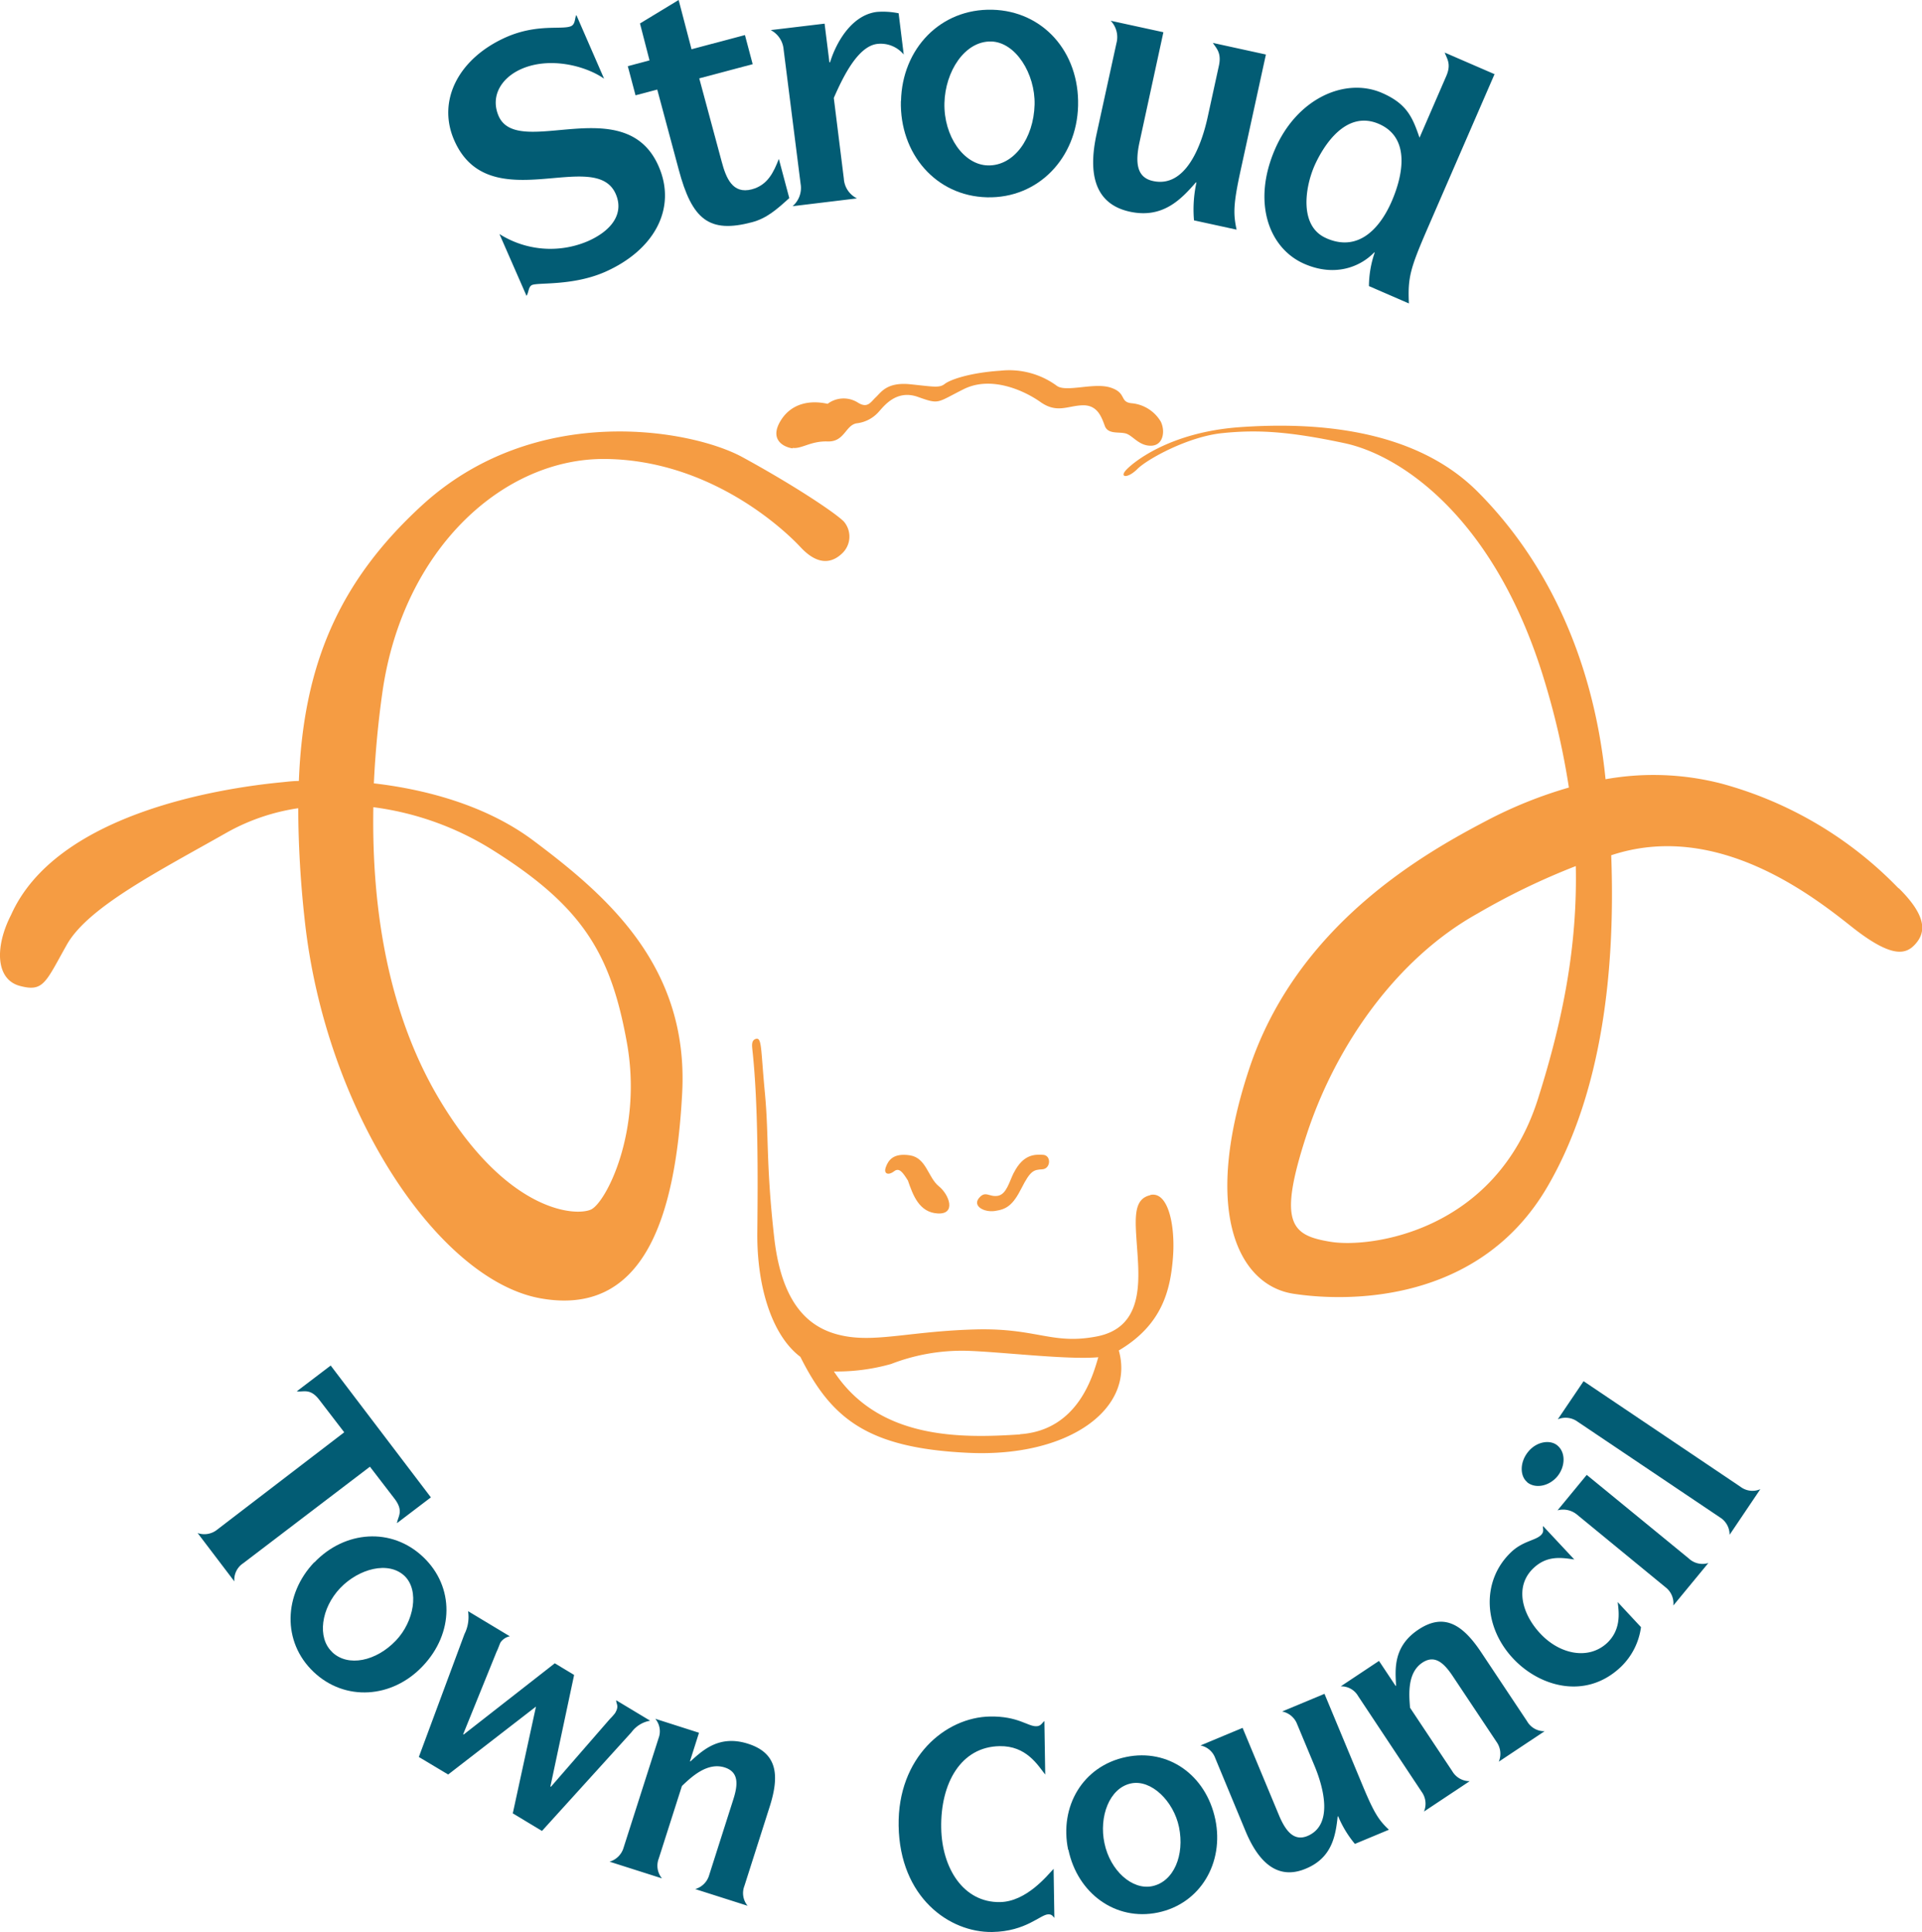 <svg xmlns="http://www.w3.org/2000/svg" viewBox="0 0 298.28 299.83"><title>Sroud Logo</title><g id="Layer_2" data-name="Layer 2"><g id="Layer_1-2" data-name="Layer 1"><path d="M77.51,36.32a14.78,14.78,0,0,0,13.65,1.14c3.82-1.66,5.71-4.35,4.4-7.35-3.2-7.35-19.71,4-25.08-8.37-2.68-6.15.7-12.73,8.14-16,4.81-2.09,8.6-1.08,10-1.68.71-.31.56-1.32.83-1.72l4.3,9.87c-2.85-2-8.41-3.43-12.8-1.52-3.19,1.39-4.89,4.28-3.56,7.33,3,6.77,19.67-4.08,24.83,7.8,2.83,6.48-.62,13-8.39,16.41-5,2.16-10.26,1.58-11.26,2-.58.25-.51,1.19-.86,1.68Z" style="fill:#025c74"/><path d="M102,13.9l-3.37.89-1.2-4.52,3.37-.9L99.32,3.64l6-3.64,2,7.64,8.29-2.2,1.2,4.52-8.29,2.2L112,25.08c.67,2.51,1.67,5.1,4.69,4.3,2.46-.66,3.38-2.67,4.18-4.72l1.62,6.08c-2,1.82-3.53,3.15-5.79,3.75-6.64,1.76-9.3-.39-11.37-8.18Z" style="fill:#025c74"/><path d="M121.61,7.67a3.73,3.73,0,0,0-2-3l8.36-1,.75,6h.1c.89-2.94,3.28-7.33,7.26-7.82a12.14,12.14,0,0,1,3.38.21l.79,6.4a4.64,4.64,0,0,0-4.13-1.64c-3,.38-5.29,5.11-6.72,8.38l1.56,12.54A3.65,3.65,0,0,0,133,30.79L123,32a3.73,3.73,0,0,0,1.25-3.46Z" style="fill:#025c74"/><path d="M139.83,15.67C140,7.61,145.91,1.31,154,1.51c7.85.2,13.52,6.53,13.31,14.9-.2,8.11-6.18,14.41-14.14,14.21s-13.56-6.79-13.36-14.95m13.49,10c4.05.11,7.12-4.19,7.26-9.44.11-4.78-2.94-9.69-6.73-9.79-4.11-.1-7.14,4.66-7.26,9.55-.13,5.14,3,9.59,6.73,9.68" style="fill:#025c74"/><path d="M173.26,6.72a3.67,3.67,0,0,0-.89-3.5L180.55,5l-3.69,17c-.75,3.4-.37,5.56,2.07,6.09,5,1.1,7.49-5.28,8.51-10l1.73-7.92c.43-2-.43-2.7-.94-3.51l8.23,1.8-3.93,18c-1.13,5.19-1.15,6.73-.62,9.18l-6.61-1.44a19.62,19.62,0,0,1,.38-5.88l-.1,0c-2.27,2.6-5.12,5.65-10.25,4.53-5.89-1.29-6.33-6.6-5.16-12Z" style="fill:#025c74"/><path d="M212.45,44.4a16.15,16.15,0,0,1,.9-5.22l-.09,0c-2.16,2.24-6.08,3.83-10.81,1.78-5.58-2.42-8.14-9.6-4.58-17.8,3.44-7.93,10.92-11.2,16.6-8.74,3.91,1.7,4.75,3.82,5.83,6.95l4.16-9.59c.8-1.86.08-2.68-.25-3.62l7.73,3.35L221.47,35.62c-2.64,6.11-3,7.48-2.82,11.47ZM205.9,37c5.1,2.21,8.4-1.86,10.09-5.77s3-9.83-2-12c-5.11-2.21-8.6,3.36-10,6.51-1.49,3.43-2.37,9.4,1.83,11.22" style="fill:#025c74"/><path d="M53.42,222.28l-3.84-5c-1.46-1.93-2.5-1.19-3.52-1.36l5.26-4,15.55,20.46-5.26,4c.11-1,1.1-1.83-.36-3.76l-3.84-5-19.69,15a3.06,3.06,0,0,0-1.35,2.8l-5.7-7.5a3.18,3.18,0,0,0,3.06-.55Z" style="fill:#025c74"/><path d="M48.77,242.49c4.7-4.94,12-5.55,16.94-.82,4.81,4.59,4.77,11.78-.12,16.91-4.73,5-12.06,5.52-16.94.87s-4.64-12,.12-17m2.77,13.94c2.48,2.37,6.85,1.42,9.91-1.8,2.79-2.93,3.67-7.74,1.35-10-2.52-2.4-7.13-1.13-10,1.86-3,3.16-3.58,7.71-1.28,9.9" style="fill:#025c74"/><path d="M72.08,253.6a5.87,5.87,0,0,0,.56-3.56l6.48,3.9a2.34,2.34,0,0,0-1.43.93c-.14.23-.38,1-.61,1.43l-5.2,12.84.07.05L86.1,258.13l3,1.81-3.68,17.3.08.05,9.15-10.52a8.83,8.83,0,0,0,.8-.9c.68-1.13.17-1.39.18-2l5.27,3.17A4.55,4.55,0,0,0,98,268.83L84.11,284.15l-4.53-2.73,3.6-16.57L69.55,275.39,65,272.67Z" style="fill:#025c74"/><path d="M102.21,269.74a3,3,0,0,0-.52-3l6.79,2.17-1.41,4.44.08,0c1.87-1.67,4.43-4.18,8.95-2.73s4.92,4.85,3.34,9.79l-3.92,12.29a3.08,3.08,0,0,0,.5,3.06l-8.13-2.59a3.16,3.16,0,0,0,2.18-2.21l3.72-11.66c.77-2.39.87-4.29-1.31-5-2.69-.86-5.12,1.41-6.65,2.87l-3.6,11.27a3.09,3.09,0,0,0,.5,3.07l-8.13-2.59a3.21,3.21,0,0,0,2.19-2.22Z" style="fill:#025c74"/><path d="M163.63,297.64c-.27-.3-.4-.56-.93-.55-1.23,0-3.43,2.65-8.71,2.74-6.65.1-14.35-5.36-14.53-16.49-.17-10.6,7.25-16.84,14.2-16.95,4.31-.07,5.83,1.53,7.15,1.51.75,0,.92-.54,1.27-.81l.13,8.31c-1.17-1.48-2.93-4.48-7.07-4.41-6,.09-9.19,5.73-9.07,12.68.1,6.25,3.44,11.61,9.12,11.52,4.13-.07,7.37-4.17,8.32-5.16Z" style="fill:#025c74"/><path d="M165.77,287.07c-1.39-6.68,2.24-13,9-14.4,6.5-1.35,12.39,2.77,13.84,9.7,1.39,6.72-2.32,13.07-8.91,14.44s-12.48-3-13.89-9.74m13,5.65c3.36-.7,5.06-4.83,4.16-9.18-.83-4-4.29-7.42-7.43-6.77-3.41.71-5,5.22-4.14,9.26.88,4.27,4.31,7.33,7.41,6.69" style="fill:#025c74"/><path d="M188.61,272.88a3.08,3.08,0,0,0-2.31-2l6.54-2.73,5.65,13.57c1.14,2.72,2.45,4,4.4,3.22,4-1.67,2.63-7.29,1.07-11l-2.64-6.33a3.14,3.14,0,0,0-2.35-2l6.58-2.74,6,14.42c1.73,4.14,2.46,5.22,4,6.67l-5.28,2.2a16.68,16.68,0,0,1-2.59-4.27l-.08,0c-.32,2.89-.81,6.39-4.92,8.1-4.71,2-7.59-1.51-9.38-5.81Z" style="fill:#025c74"/><path d="M210.76,263.2a3,3,0,0,0-2.69-1.49l5.94-3.95,2.58,3.88.07-.05c-.13-2.5-.49-6.06,3.47-8.69s6.85-.81,9.73,3.51L237,267.14a3.07,3.07,0,0,0,2.71,1.53l-7.11,4.73a3.18,3.18,0,0,0-.36-3.09l-6.78-10.18c-1.39-2.09-2.81-3.36-4.72-2.1-2.34,1.56-2.09,4.88-1.91,7l6.56,9.86a3.1,3.1,0,0,0,2.7,1.53l-7.1,4.72a3.15,3.15,0,0,0-.37-3.08Z" style="fill:#025c74"/><path d="M254.67,252.52a10.47,10.47,0,0,1-3.2,6.24c-5.43,5.08-12.58,3-16.67-1.4-4.6-4.92-4.94-12.12-.22-16.54,1.77-1.65,3.67-1.74,4.54-2.56.64-.6.23-1.11.36-1.42l4.84,5.18c-1.95-.28-4.18-.67-6.3,1.31-3.06,2.86-1.77,7.2,1,10.16,3,3.24,7.49,4.2,10.41,1.47,2.09-2,1.87-4.51,1.62-6.33Z" style="fill:#025c74"/><path d="M237,230c-1.09-.89-1.2-3,.14-4.67s3.47-1.93,4.56-1c1.32,1.09,1.22,3.29,0,4.78s-3.36,2-4.69.93m7.71,5a3.38,3.38,0,0,0-3-.65l4.53-5.5,15.87,13a3.09,3.09,0,0,0,3,.68l-5.43,6.59a3.15,3.15,0,0,0-1.24-2.85Z" style="fill:#025c74"/><path d="M244.81,220.62a3.16,3.16,0,0,0-3.05-.36l4-5.91,24.34,16.38a3.07,3.07,0,0,0,3.09.38l-4.77,7.08a3.15,3.15,0,0,0-1.51-2.71Z" style="fill:#025c74"/><path d="M82.76,130.44c-7.07-5.29-16.27-7.89-24.74-8.87.22-4.7.66-9.42,1.32-14.09C62.49,85.23,78.12,71,94.08,71.23s27.29,10.61,30.17,13.7,5.05,2.26,6.39,1a3.58,3.58,0,0,0,.31-5c-1.44-1.44-8-5.77-15.76-10s-32-8.75-49.73,7.52c-13,11.93-18.39,24.93-19.08,42.75-.88,0-1.74.11-2.54.19-10.51,1-35.22,5.14-42.12,20.59C-.85,147-.65,152,3.06,153s4-.52,7.31-6.39,14.31-11.43,25-17.5a32.25,32.25,0,0,1,10.91-3.68,162.63,162.63,0,0,0,1,17.27c3.19,29.76,20.8,56,36.65,58.8s20.91-12.26,21.94-31.91S94.19,139,82.76,130.44m9,57.25c-2.37,1.13-13.08.51-23.58-17.09-7.72-12.94-10.53-28.93-10.24-45.33A45.94,45.94,0,0,1,76.58,132c13.9,8.75,18.22,16.06,20.7,29.76s-3.2,24.82-5.56,25.95" style="fill:#f59c43"/><path d="M141.22,179.3c-2.55-.39-3.35.72-3.75,1.84s.48,1.27,1.28.64,1.35.16,2.15,1.43c.8,2.31,1.76,4.95,4.63,5.11s1.83-2.88.16-4.23-1.92-4.39-4.47-4.79" style="fill:#f59c43"/><path d="M157.33,182c-.7,1.38-1.12,3.34-2.47,3.58s-1.91-.88-2.93.35.77,2.26,2.5,2,2.72-.81,4.1-3.53,1.87-2.86,3.21-2.93,1.45-2.17.14-2.25-3.09-.09-4.55,2.8" style="fill:#f59c43"/><path d="M178.52,185.48c-2.8.64-2.35,3.84-2,8.93s.63,11.67-6.33,13-9.3-1.36-18.88-1.09-14.9,1.9-19.87,1.09-10-3.89-11.29-15.36-.8-15.63-1.45-22.5-.44-8.66-1.44-8.31c-.73.26-.54,1.18-.46,2,.87,8.23.82,19.42.73,28s2.35,16.08,6.68,19.33c4.79,9.57,10.39,14.18,26.11,14.9s25.84-6.95,23.31-15.89c6.77-4,8-9.4,8.4-14.37s-.72-10.39-3.52-9.76m-20.21,37.16c-9.22.61-21.92.81-28.88-9.77a30.91,30.91,0,0,0,8.87-1.16,30.48,30.48,0,0,1,11.64-2.05c5.23.14,15.74,1.44,20.52,1-.75,2.46-2.94,11.33-12.15,11.95" style="fill:#f59c43"/><path d="M294.64,137.86a60,60,0,0,0-27.47-16.25,42.27,42.27,0,0,0-18-.68c-2-19.86-9.88-34.64-19.87-44.64s-25.75-10.78-36.84-10S175.69,71.89,174.71,73s.3,1.29,1.82-.23,7.82-5,13.14-5.55,10.18-.32,19,1.56,23.46,11.69,31.06,37a118.24,118.24,0,0,1,3.75,16.44,67.88,67.88,0,0,0-13,5.26c-9.68,5.09-29.24,16.16-36.62,38.41s-1.61,33.59,6.87,34.89,28.85,1.53,39.43-16.63c8.6-14.76,10.54-34,9.89-51.42,16.16-5.37,30.9,6,37.27,11.06s8.51,4.3,9.92,2.73,2.18-4-2.57-8.68m-56,32.73c-6.53,20.58-26,23.15-32.15,22.15s-8.27-2.81-3.72-16.69,14-27.28,26.44-34.22a108.1,108.1,0,0,1,15.31-7.4c.27,12.57-2.05,24.08-5.88,36.16" style="fill:#f59c43"/><path d="M123,69.51c1.41.19,2.82-1.09,5.44-1s2.76-2.49,4.48-2.81a5.39,5.39,0,0,0,3.4-1.73c.83-.9,2.75-3.58,6.14-2.37s2.88.9,7.11-1.21,9.34.19,11.9,2,4.22.58,6.53.51,2.94,1.79,3.46,3.2,2.36.83,3.39,1.22,2,1.92,3.84,1.85,2.17-2.24,1.47-3.71a5.87,5.87,0,0,0-4.54-2.88c-1.92-.19-.71-1.6-3.27-2.43s-6.85.77-8.32-.26a12.47,12.47,0,0,0-8.77-2.36c-4.8.32-7.81,1.4-8.64,2.05s-1.66.44-5.31.06-4.54,1.21-5.38,2-1.28,1.79-2.81.83a4.13,4.13,0,0,0-4.68.2c-2.88-.64-5.69,0-7.29,2.62-1.79,2.94.45,4.1,1.85,4.29" style="fill:#f59c43"/></g></g></svg>